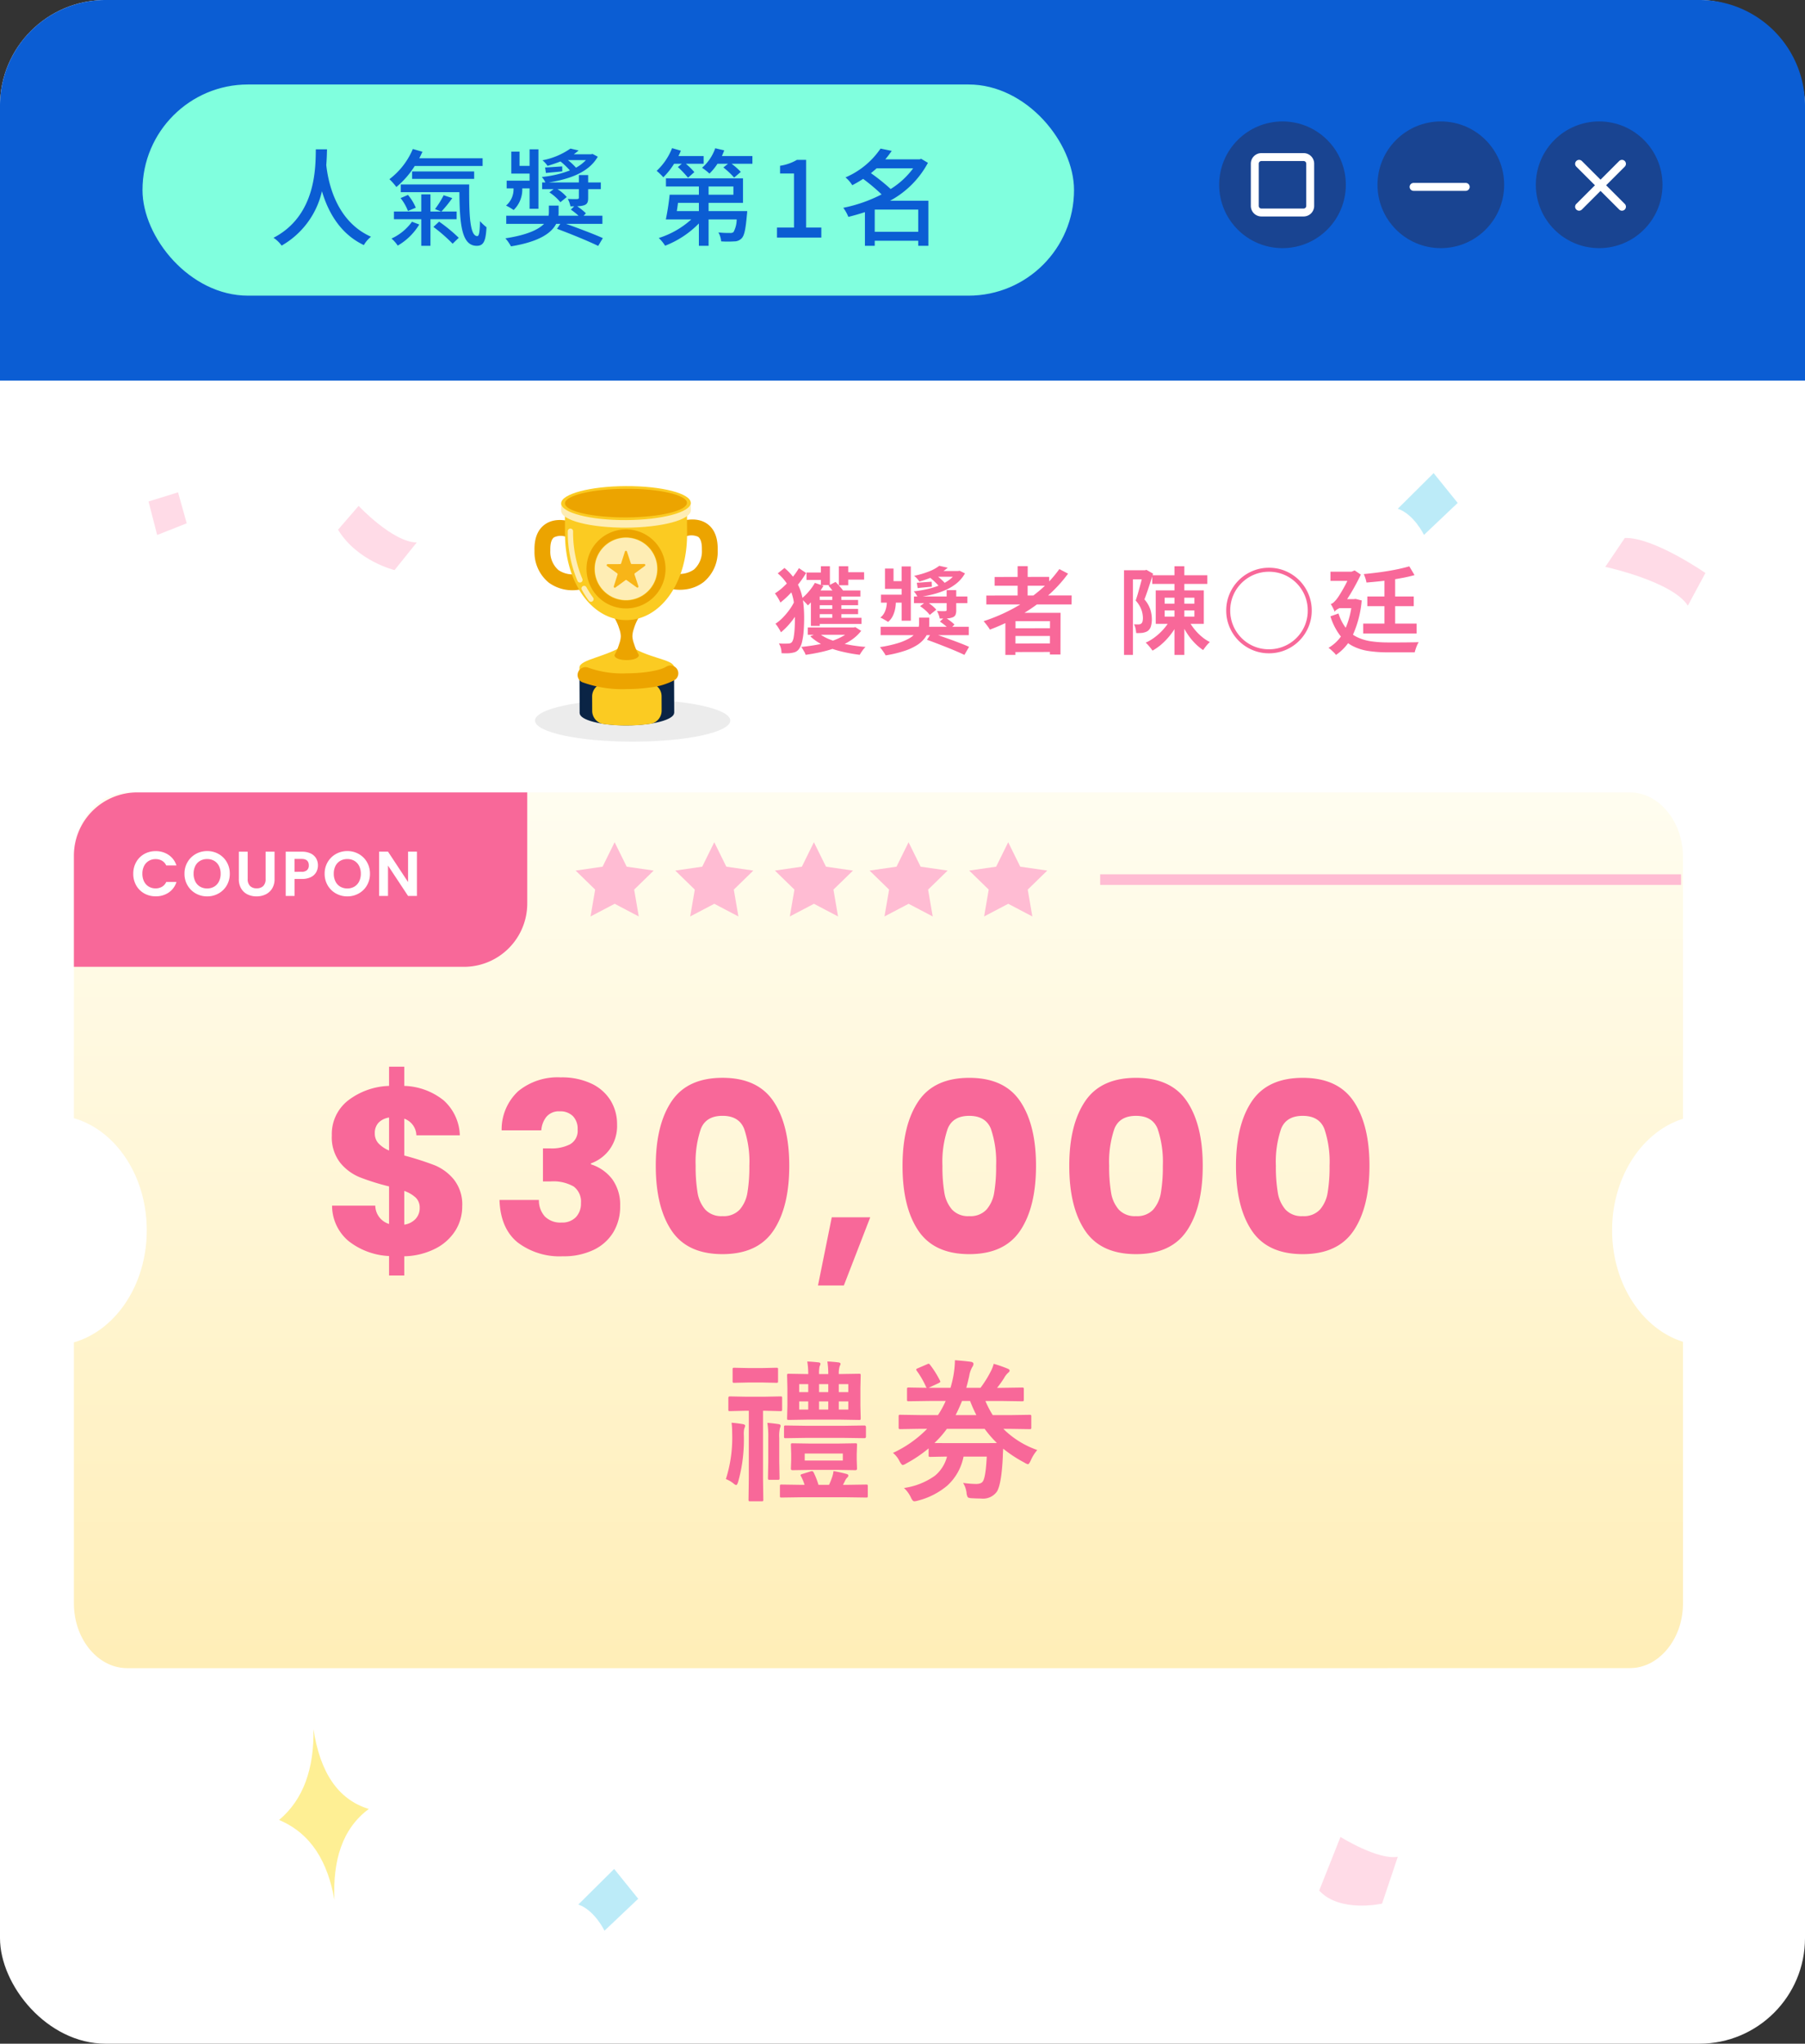 <svg xmlns="http://www.w3.org/2000/svg" xmlns:xlink="http://www.w3.org/1999/xlink" width="342" height="387.086" viewBox="0 0 342 387.086">
  <rect x="0" y="0" width="342" height="387.086" fill="#333333" stroke="none"/>
  <defs>
    <linearGradient id="linear-gradient" x1="0.5" x2="0.5" y2="1" gradientUnits="objectBoundingBox">
      <stop offset="0" stop-color="#fffdf0"/>
      <stop offset="1" stop-color="#ffeeb7"/>
    </linearGradient>
    <clipPath id="clip-path">
      <rect id="矩形_2008" data-name="矩形 2008" width="17" height="32.332" fill="#fde54d"/>
    </clipPath>
    <clipPath id="clip-path-2">
      <rect id="矩形_3128" data-name="矩形 3128" width="45.775" height="50.597" fill="none"/>
    </clipPath>
  </defs>
  <g id="组_6229" data-name="组 6229" transform="translate(-10 -172.914)">
    <rect id="矩形_3185" data-name="矩形 3185" width="342" height="387.086" rx="20" transform="translate(10 172.914)" fill="#fff"/>
    <path id="矩形_3186" data-name="矩形 3186" d="M20,0H322a20,20,0,0,1,20,20V72.086a0,0,0,0,1,0,0H0a0,0,0,0,1,0,0V20A20,20,0,0,1,20,0Z" transform="translate(10 172.914)" fill="#0b5dd3"/>
    <g id="组_6217" data-name="组 6217" transform="translate(-6 -3328.695)">
      <rect id="矩形_1854" data-name="矩形 1854" width="176.5" height="40" rx="20" transform="translate(43 3517.609)" fill="#80ffde"/>
      <path id="路径_42409" data-name="路径 42409" d="M8.84-16.72C8.78-13.52,9-4.2.82.04A5.758,5.758,0,0,1,2.36,1.52,15.937,15.937,0,0,0,10-8.78C11.06-5.2,13.24-.8,17.94,1.42A5.518,5.518,0,0,1,19.3-.16c-6.98-3.1-8.2-11.08-8.48-13.58.1-1.18.12-2.22.14-2.98Zm31.6,3.16v-1.46h-12c.22-.42.42-.82.6-1.24l-1.82-.52a13.942,13.942,0,0,1-4.44,5.72A11.3,11.3,0,0,1,24.1-9.58a16.6,16.6,0,0,0,3.48-3.98Zm-1.6,2.44v-1.4H27.08v1.4ZM27.06-3A9.806,9.806,0,0,1,23.18.18a6.835,6.835,0,0,1,1.18,1.34,11.482,11.482,0,0,0,4.08-4Zm8.46-.48V-4.94H32.64A24.971,24.971,0,0,0,34.7-7.48l-1.64-.54A16.726,16.726,0,0,1,31.42-5.4l1.16.46H30.56V-8.18H28.82v3.24H23.64v1.46h5.18V1.56h1.74V-3.48Zm-10.62-4a9.359,9.359,0,0,1,1.4,2.44l1.48-.62A9.174,9.174,0,0,0,26.3-8.08Zm6.22,5.46a30.6,30.6,0,0,1,3.64,3.18L35.92.04A29.54,29.54,0,0,0,32.2-3.02Zm-6.18-8.04V-8.6h11.1c.06,6.16.44,10.16,3.3,10.16,1.32,0,1.7-.96,1.84-3.52a9.4,9.4,0,0,1-1.24-1.16c-.02,1.7-.12,2.84-.5,2.84-1.4,0-1.58-3.92-1.54-9.78Zm23.02.74h1.38v3.86h1.68V-16.72H49.34v3.14h-1.9v-2.7H45.88v4.16h3.46v1.34H45v1.46h1.3v.06a4.021,4.021,0,0,1-1.42,3.2,10.069,10.069,0,0,1,1.44.84A5.4,5.4,0,0,0,47.96-9.2Zm12.06-5.36a7.785,7.785,0,0,1-1.88,1.44,11.8,11.8,0,0,0-1.54-1.44ZM63.14-2.6V-4.14H59.58l.44-.46a12.938,12.938,0,0,0-1.66-1.34,4.248,4.248,0,0,0,1.36-.2c.56-.22.72-.58.72-1.38V-9.18h2.4v-1.26h-2.4v-1.4H58.68v1.4H52.94c3.98-.62,7.64-1.92,9.32-4.88l-.98-.52-.3.06H57.72c.34-.24.62-.48.92-.72l-1.56-.36a13.714,13.714,0,0,1-5.3,2.22,4.4,4.4,0,0,1,.96,1.06q1.32-.39,2.46-.84a14.5,14.5,0,0,1,1.78,1.7,20.108,20.108,0,0,1-5.32,1.24,4.061,4.061,0,0,1,.68,1.04h-.62v1.26H53.9l-.8.62A9.094,9.094,0,0,1,55.18-6.7l1.2-.98a7.557,7.557,0,0,0-1.76-1.5h4.06v1.6c0,.22-.08.26-.3.28s-1,.02-1.8-.02a4.708,4.708,0,0,1,.5,1.4h.72l-.64.62a13.259,13.259,0,0,1,1.46,1.16H54.8a3.336,3.336,0,0,0,.04-.62v-1.3H53V-4.8a4.04,4.04,0,0,1-.06.66H44.92V-2.6h7.16C51.04-1.54,48.94-.5,44.76.14a8.735,8.735,0,0,1,1.06,1.52c5.5-.9,7.7-2.6,8.56-4.26h.78l-.62.94c2.54.94,6.06,2.38,7.8,3.24L63.22.1c-1.64-.74-4.6-1.86-6.96-2.7ZM55.52-13.48c-1.26.08-2.32.16-3.24.2l.16,1.04c.98-.1,2-.18,3.1-.3Zm22.66-.5-.74.62a19.363,19.363,0,0,1,1.92,2.02l1.2-1.06a13.339,13.339,0,0,0-1.6-1.58h3.36v-1.46H77.54A7.639,7.639,0,0,0,78-16.46l-1.66-.48a11.718,11.718,0,0,1-2.92,4.3,12.225,12.225,0,0,1,1.26,1.22,13.654,13.654,0,0,0,2.04-2.56Zm3.24,7.4v1.56H77.24c.08-.5.16-1.02.22-1.56Zm1.84-3.1h4.7v1.56h-4.7Zm0,4.66V-6.58h6.52v-4.64H75.18v1.54h6.24v1.56H75.88a47.221,47.221,0,0,1-.72,4.68h4.82A16.645,16.645,0,0,1,73.82.08a7.519,7.519,0,0,1,1.2,1.46,18.034,18.034,0,0,0,6.4-4.22V1.56h1.84v-5h5.32a5.123,5.123,0,0,1-.6,2.4.986.986,0,0,1-.7.16,15.967,15.967,0,0,1-2.16-.1,4.094,4.094,0,0,1,.52,1.7,20.346,20.346,0,0,0,2.5,0A1.867,1.867,0,0,0,89.52.14c.52-.52.76-1.74,1-4.44.04-.26.06-.72.06-.72Zm2.52-10.42c.16-.36.3-.7.44-1.08l-1.7-.4a8.755,8.755,0,0,1-2.5,3.7,10.018,10.018,0,0,1,1.4,1.1,10.376,10.376,0,0,0,1.52-1.86h2l-.88.7a14.848,14.848,0,0,1,2.04,1.92l1.26-1.08a12.6,12.6,0,0,0-1.74-1.54h3.94v-1.46ZM96.22,0h8.4V-1.9h-2.88V-14.72H100a9.042,9.042,0,0,1-3.2,1.12v1.46h2.64V-1.9H96.22Zm18.52-1.1V-5.3h8.24v4.2Zm7.28-12.02a15.456,15.456,0,0,1-4.26,3.92,38.249,38.249,0,0,0-3.74-3c.36-.3.72-.6,1.08-.92Zm2.88,6.14h-7.26a17.606,17.606,0,0,0,7.18-7.18l-1.28-.76-.3.1h-6.5c.44-.52.84-1.06,1.22-1.6l-2.12-.44a15.319,15.319,0,0,1-6.64,5.46,6.043,6.043,0,0,1,1.28,1.48,22.322,22.322,0,0,0,2.06-1.2,36.078,36.078,0,0,1,3.5,2.94,27.733,27.733,0,0,1-7.26,2.54,7.6,7.6,0,0,1,.96,1.72c1.04-.26,2.1-.56,3.14-.9V1.56h1.86V.6h8.24v.96h1.92Z" transform="translate(67 3546.609)" fill="#0b5dd3"/>
    </g>
    <g id="组_6219" data-name="组 6219" transform="translate(3756 -3328.695)">
      <g id="组_5222" data-name="组 5222" transform="translate(-3515.071 3524.702)">
        <circle id="椭圆_9" data-name="椭圆 9" cx="12" cy="12" r="12" transform="translate(0.071 -0.093)" fill="#194491"/>
        <path id="矩形_1855" data-name="矩形 1855" d="M2,1.5a.5.5,0,0,0-.5.5v8a.5.5,0,0,0,.5.5h8a.5.5,0,0,0,.5-.5V2a.5.5,0,0,0-.5-.5H2M2,0h8a2,2,0,0,1,2,2v8a2,2,0,0,1-2,2H2a2,2,0,0,1-2-2V2A2,2,0,0,1,2,0Z" transform="translate(6.071 5.907)" fill="#fff"/>
      </g>
      <g id="组_5221" data-name="组 5221" transform="translate(-3484.907 3524.702)">
        <circle id="椭圆_10" data-name="椭圆 10" cx="12" cy="12" r="12" transform="translate(-0.093 -0.093)" fill="#194491"/>
        <path id="路径_1854" data-name="路径 1854" d="M4686.126,2725.75h-9.876a.75.75,0,0,1,0-1.5h9.876a.75.75,0,0,1,0,1.5Z" transform="translate(-4669.502 -2712.696)" fill="#fff"/>
      </g>
      <g id="组_5223" data-name="组 5223" transform="translate(-3454.742 3524.702)">
        <circle id="椭圆_11" data-name="椭圆 11" cx="12" cy="12" r="12" transform="translate(-0.258 -0.093)" fill="#194491"/>
        <g id="组_5220" data-name="组 5220" transform="translate(7.938 7.938)">
          <path id="路径_1855" data-name="路径 1855" d="M4634.626,2758.625a.748.748,0,0,1-.53-.22l-8.126-8.125a.75.75,0,0,1,1.061-1.061l8.126,8.125a.75.75,0,0,1-.53,1.28Z" transform="translate(-4626.5 -2749.75)" fill="#fff"/>
          <path id="路径_1856" data-name="路径 1856" d="M4626.5,2758.625a.75.75,0,0,1-.53-1.28l8.125-8.125a.75.75,0,0,1,1.061,1.061l-8.125,8.125A.748.748,0,0,1,4626.5,2758.625Z" transform="translate(-4626.501 -2749.75)" fill="#fff"/>
        </g>
      </g>
    </g>
    <g id="组_5995" data-name="组 5995" transform="translate(24 323)">
      <g id="组_5986" data-name="组 5986" transform="translate(0)">
        <g id="组_5983" data-name="组 5983">
          <path id="联合_10" data-name="联合 10" d="M242.846,165.873H10.068C4.5,165.829,0,160.333,0,153.556v-49.39c7.054-2.026,12.493-9.1,13.6-17.911a26.725,26.725,0,0,0,.206-3.319C13.806,72.622,7.919,63.982,0,61.707V12.315c0-.08,0-.159,0-.239C.107,5.382,4.6,0,10.133,0H294.776c.225,0,.449.01.675.032a2.059,2.059,0,0,1,.36.033l.24.031c.095.012.188.028.283.046l.2.044c.09.019.18.04.272.065a1.043,1.043,0,0,1,.243.065c.126.034.243.066.36.109a.636.636,0,0,1,.135.045c.169.061.339.121.5.183l.033.013a.979.979,0,0,1,.162.076c.162.077.315.141.468.219s.307.166.451.251l.21.126c.136.084.271.174.4.267a.176.176,0,0,1,.072.056,5.83,5.83,0,0,1,.584.437c.27.23.53.46.774.712,0,0,0,0,.006,0a0,0,0,0,1,0,0v0a12.355,12.355,0,0,1,1.367,1.662s0,0,0,0a.019.019,0,0,1,0,.008h0c.207.295.4.611.585.94.052.089.1.18.15.272.074.146.145.291.211.439a.21.21,0,0,1,.045.088c.1.205.193.419.28.635.015.035.029.072.043.109.025.061.051.123.076.186.046.118.091.239.131.36.03.089.059.177.087.267s.061.2.094.3a1.738,1.738,0,0,1,.064.2c.053.208.117.427.161.646a1.213,1.213,0,0,1,.037.165c.036.143.062.284.09.436a1.7,1.7,0,0,1,.053.3c.034.185.06.362.086.547,0,.011,0,.021,0,.032.027.207.046.415.063.634a3.412,3.412,0,0,1,.027.438c0,.041.006.084.008.125.012.232.02.463.02.695V61.817c-4.976,1.571-9.117,5.674-11.431,11.11l-.014.036c-.015.034-.028.066-.043.1a25.488,25.488,0,0,0-1.927,9.041c0,.08-.005.161-.006.241,0,.2-.007.4-.007.592q0,.417.013.829c.3,9.782,5.9,17.919,13.415,20.291v49.523c0,.235-.007.47-.02.705,0,.039,0,.077-.007.115a3.381,3.381,0,0,1-.027.436c-.017.219-.036.427-.063.635s-.054.382-.091.58a1.671,1.671,0,0,1-.053.294c0,.02-.007.04-.011.06-.017.1-.036.193-.056.286l-.022.093c-.006.034-.012.068-.02.1s-.011.041-.017.062c-.045.217-.108.436-.161.644a1.848,1.848,0,0,1-.064.2c-.063.2-.117.383-.18.569-.041.121-.086.243-.131.36q-.038.1-.076.187c-.014.035-.027.069-.042.1-.087.216-.18.431-.281.639a.212.212,0,0,1-.045.087,7.494,7.494,0,0,1-.361.711c-.188.328-.378.645-.585.94,0,0,0,.006,0,.009s0,0,0,0c-.1.145-.2.288-.308.428a12.417,12.417,0,0,1-1.06,1.234c0,.011-.009,0-.009,0-.016.015-.03.032-.047.047-.23.233-.475.449-.728.663-.038.034-.076.065-.115.1-.083.067-.168.131-.253.192s-.144.1-.216.148a.149.149,0,0,1-.072.055c-.2.142-.406.274-.612.4-.144.086-.3.174-.45.251s-.287.134-.438.2l-.03.015a1,1,0,0,1-.162.077l-.485.179-.047.018a.581.581,0,0,1-.135.043l-.056.02c-.1.034-.2.062-.3.089a1.069,1.069,0,0,1-.243.066c-.162.043-.315.076-.476.108s-.321.053-.488.073l-.035,0a1.976,1.976,0,0,1-.36.033c-.225.021-.45.033-.675.033Z" fill="url(#linear-gradient)"/>
          <path id="联合_10_-_轮廓" data-name="联合 10 - 轮廓" d="M294.776,166.373H10.068a9.775,9.775,0,0,1-7.509-3.817,14.2,14.2,0,0,1-3.059-9V103.789l.362-.1c6.854-1.969,12.175-9,13.242-17.493a26.323,26.323,0,0,0,.2-3.256c0-9.943-5.528-18.475-13.444-20.749l-.362-.1V12.315c0-.083,0-.166,0-.249A14.125,14.125,0,0,1,2.649,3.207,9.739,9.739,0,0,1,10.133-.5H294.776c.244,0,.474.01.7.032a2.568,2.568,0,0,1,.411.038l.09.011.14.018c.1.013.2.03.31.051l.047.01.169.036c.1.02.184.041.27.064a1.554,1.554,0,0,1,.3.08c.127.034.237.065.352.107a1.088,1.088,0,0,1,.178.061l.03.011c.151.054.307.111.456.168l.021.009.022.009a1.486,1.486,0,0,1,.207.1l.158.073c.1.044.2.09.3.142.172.086.338.183.481.268l.058.035.158.1c.126.078.26.166.4.264a.641.641,0,0,1,.136.1,6.113,6.113,0,0,1,.587.443c.211.18.434.374.651.586h.3v.3a12.878,12.878,0,0,1,1.128,1.365h.24l0,.354.11.155-.006.009c.158.245.3.486.411.684.049.083.1.175.159.289l0,.006c.075.147.141.284.2.416a.684.684,0,0,1,.075.152c.093.193.184.4.276.63.015.037.031.075.045.113.025.061.051.123.076.186l0,.006c.057.148.1.269.139.381.028.082.056.17.09.277l.031.1.056.181a2.118,2.118,0,0,1,.068.208l.01.034c.015.06.031.121.048.182.04.149.08.3.114.462a1.673,1.673,0,0,1,.041.185c.036.146.062.286.089.432a2.2,2.2,0,0,1,.06.337c.036.194.062.38.085.54,0,.013,0,.025.005.038.025.191.044.385.065.651a3.923,3.923,0,0,1,.029.469c0,.038.005.076.007.114v.005c.014.258.02.494.02.721V62.183l-.349.11c-4.78,1.509-8.834,5.456-11.122,10.829l-.017.041-.016.038-.025.059a24.875,24.875,0,0,0-1.886,8.858v.046c0,.063,0,.126,0,.188,0,.21-.007.4-.007.583,0,.277,0,.55.013.812.287,9.337,5.66,17.491,13.066,19.831l.349.11v49.89c0,.234-.007.481-.021.733l0,.037c0,.024,0,.047,0,.071a3.881,3.881,0,0,1-.029.468c-.014.179-.034.412-.065.648-.029.213-.056.393-.09.584a2.177,2.177,0,0,1-.061.337v.006l-.007.036c-.017.1-.037.2-.059.3l0,.012-.018.078,0,.024c0,.026-.01.053-.015.079l0,.016c-.005.022-.011.044-.018.067-.034.16-.075.315-.115.465-.016.06-.032.12-.047.178l-.008.027a2.26,2.26,0,0,1-.07.216c-.021.066-.041.131-.061.2-.037.119-.075.242-.117.365s-.084.24-.138.38c-.027.068-.053.132-.079.195l-.016.04-.026.065c-.095.234-.186.443-.279.636a.685.685,0,0,1-.075.152,7.814,7.814,0,0,1-.363.71c-.146.255-.319.549-.514.839v.359h-.243q-.086.12-.169.23a12.962,12.962,0,0,1-1.076,1.257.507.507,0,0,1-.1.09c-.257.259-.52.488-.744.677-.041.036-.082.071-.124.1q-.145.116-.278.211c-.054.039-.113.08-.181.126a.616.616,0,0,1-.144.1c-.18.127-.38.256-.611.392-.14.084-.309.182-.483.268-.1.051-.205.1-.305.144l-.141.064-.008,0a1.529,1.529,0,0,1-.217.1l-.005,0-.489.181-.026.01a1.058,1.058,0,0,1-.185.062l-.019.007-.017.006c-.109.037-.217.067-.31.092a1.57,1.57,0,0,1-.3.079c-.181.047-.345.081-.482.108-.168.033-.329.055-.519.078l-.019,0a2.464,2.464,0,0,1-.417.039C295.234,166.362,295.005,166.373,294.776,166.373ZM.5,104.538v49.019c0,6.475,4.294,11.775,9.572,11.816h284.7c.2,0,.41-.01.628-.031l.047,0a1.481,1.481,0,0,0,.267-.024l.052-.008h0l.02,0c.17-.021.312-.04.451-.067s.281-.057.444-.1l.029-.008.029,0a.576.576,0,0,0,.129-.035l.028-.011.029-.008c.086-.023.177-.048.266-.078l.054-.02.031-.011.033-.007.025-.006.041-.017.044-.016.48-.177a.517.517,0,0,0,.083-.039l.037-.02.041-.02.153-.07c.095-.043.185-.084.271-.127.146-.073.294-.159.419-.233.223-.132.411-.253.576-.372l.01-.007.012-.015.067-.044c.077-.051.14-.094.2-.136.077-.055.155-.114.234-.177.031-.026.064-.053.1-.083l.006-.006c.212-.179.46-.394.694-.632l.014-.013.01-.01.027-.027.182-.181a12.008,12.008,0,0,0,.839-1l.08-.108,0,0,.22-.314c.211-.3.4-.626.561-.9l0,0a7.1,7.1,0,0,0,.336-.664l.027-.059.011-.014.013-.026c.088-.182.176-.381.268-.608l.021-.054.02-.05,0-.006q.036-.087.072-.178c.048-.123.088-.234.123-.337s.072-.222.108-.339c.022-.073.045-.147.069-.222l.013-.037a1.328,1.328,0,0,0,.042-.131l0-.008c.015-.059.031-.12.047-.18.038-.144.078-.294.107-.434l.012-.047.007-.025c0-.015.006-.03.008-.044l.015-.073.018-.077c.02-.09.036-.175.051-.262l0-.015,0-.025.013-.063a1.172,1.172,0,0,0,.038-.205l0-.025,0-.025c.033-.18.059-.353.087-.557.022-.17.04-.352.06-.606l0-.027a2.858,2.858,0,0,0,.022-.37l0-.043c0-.022,0-.043,0-.065l0-.039c.013-.23.019-.458.019-.674V104.418a17.021,17.021,0,0,1-5.032-2.765,20.309,20.309,0,0,1-4.3-4.686,25.018,25.018,0,0,1-4.088-13.187c-.009-.272-.013-.556-.013-.844,0-.19,0-.388.007-.6,0-.065,0-.132.005-.2v-.046a25.869,25.869,0,0,1,1.965-9.22l.005-.012.019-.043.019-.045.013-.033c2.349-5.516,6.487-9.606,11.393-11.281V12.292c0-.21-.006-.428-.019-.668,0-.036,0-.074-.007-.111l0-.04a2.9,2.9,0,0,0-.022-.372l0-.027c-.02-.254-.038-.436-.06-.608l0-.018v-.009c-.028-.2-.052-.359-.083-.525l0-.025,0-.026a1.21,1.21,0,0,0-.038-.21l-.008-.037c-.028-.151-.051-.279-.083-.4l-.009-.046a.807.807,0,0,0-.018-.087l-.009-.026-.006-.027c-.029-.14-.068-.288-.106-.431-.017-.062-.033-.124-.048-.185l0-.013a1.191,1.191,0,0,0-.038-.119l-.016-.043c-.022-.071-.044-.14-.065-.208l-.03-.1c-.026-.084-.054-.169-.082-.254s-.072-.205-.123-.337c-.024-.06-.048-.119-.072-.177l-.006-.016c-.012-.031-.024-.063-.037-.093l0-.007c-.089-.223-.176-.42-.265-.6L303.1,6.41l-.011-.013-.026-.057c-.058-.13-.123-.266-.2-.414-.052-.1-.1-.178-.136-.247l0-.006c-.223-.39-.39-.659-.56-.9l-.212-.3,0,0a11.922,11.922,0,0,0-.773-.951l-.345-.357c-.236-.244-.495-.47-.739-.679a5.271,5.271,0,0,0-.536-.4l-.062-.041-.014-.017-.008-.006c-.132-.094-.259-.177-.375-.249l-.147-.089-.058-.035c-.125-.074-.273-.161-.417-.233-.086-.044-.173-.083-.266-.125l-.193-.089L298,1.183l-.022-.014a.542.542,0,0,0-.082-.037l-.019-.008-.021-.008c-.136-.052-.284-.105-.427-.157L297.35.93l-.02-.01-.039-.01L297.265.9l-.025-.009c-.093-.034-.189-.061-.315-.095l-.029-.008L296.867.78a.541.541,0,0,0-.127-.034l-.031,0-.03-.008c-.077-.021-.157-.04-.244-.059l-.007,0-.156-.033-.034-.007c-.087-.017-.17-.03-.251-.041l-.133-.017L295.746.56l-.024,0a1.563,1.563,0,0,0-.27-.025l-.049,0C295.2.51,295,.5,294.776.5H10.133C4.922.5.6,5.7.5,12.083c0,.079,0,.155,0,.231v49.02a16.891,16.891,0,0,1,5.3,2.8,20.274,20.274,0,0,1,4.486,4.894,23.877,23.877,0,0,1,2.952,6.415,26.515,26.515,0,0,1,1.064,7.49,27.329,27.329,0,0,1-.21,3.381,24.34,24.34,0,0,1-4.668,11.74A18.109,18.109,0,0,1,.5,104.538Z" fill="rgba(0,0,0,0)"/>
        </g>
        <path id="矩形_3120" data-name="矩形 3120" d="M12,0H85.9a0,0,0,0,1,0,0V21.038a12,12,0,0,1-12,12H0a0,0,0,0,1,0,0V12A12,12,0,0,1,12,0Z" fill="#f86899"/>
        <path id="路径_42411" data-name="路径 42411" d="M-27.078-4.2a4.388,4.388,0,0,1,.558-2.214A3.984,3.984,0,0,1-25-7.938a4.324,4.324,0,0,1,2.166-.546,4.261,4.261,0,0,1,2.46.72,3.765,3.765,0,0,1,1.476,1.992h-1.932a2,2,0,0,0-.81-.9,2.377,2.377,0,0,0-1.206-.3,2.481,2.481,0,0,0-1.3.342,2.334,2.334,0,0,0-.888.966A3.185,3.185,0,0,0-25.35-4.2a3.194,3.194,0,0,0,.318,1.458,2.326,2.326,0,0,0,.888.972,2.481,2.481,0,0,0,1.3.342,2.34,2.34,0,0,0,1.206-.306,2.039,2.039,0,0,0,.81-.906h1.932a3.744,3.744,0,0,1-1.47,2A4.279,4.279,0,0,1-22.83.072,4.324,4.324,0,0,1-25-.474,4,4,0,0,1-26.52-1.992,4.355,4.355,0,0,1-27.078-4.2Zm14,4.284a4.34,4.34,0,0,1-2.16-.552A4.121,4.121,0,0,1-16.794-2a4.28,4.28,0,0,1-.576-2.214,4.257,4.257,0,0,1,.576-2.2,4.121,4.121,0,0,1,1.56-1.53,4.34,4.34,0,0,1,2.16-.552,4.33,4.33,0,0,1,2.166.552A4.09,4.09,0,0,1-9.36-6.414a4.292,4.292,0,0,1,.57,2.2A4.315,4.315,0,0,1-9.36-2a4.077,4.077,0,0,1-1.554,1.53A4.34,4.34,0,0,1-13.074.084Zm0-1.5a2.559,2.559,0,0,0,1.332-.342,2.344,2.344,0,0,0,.9-.978,3.209,3.209,0,0,0,.324-1.476,3.172,3.172,0,0,0-.324-1.47,2.313,2.313,0,0,0-.9-.966,2.6,2.6,0,0,0-1.332-.336,2.628,2.628,0,0,0-1.338.336,2.3,2.3,0,0,0-.906.966,3.172,3.172,0,0,0-.324,1.47,3.209,3.209,0,0,0,.324,1.476,2.332,2.332,0,0,0,.906.978A2.591,2.591,0,0,0-13.074-1.416Zm7.68-6.96v5.184a1.777,1.777,0,0,0,.444,1.3A1.674,1.674,0,0,0-3.7-1.44a1.691,1.691,0,0,0,1.26-.45A1.777,1.777,0,0,0-2-3.192V-8.376H-.306V-3.2A3.339,3.339,0,0,1-.768-1.4,2.93,2.93,0,0,1-2-.288,3.924,3.924,0,0,1-3.726.084a3.819,3.819,0,0,1-1.7-.372A2.832,2.832,0,0,1-6.63-1.4,3.444,3.444,0,0,1-7.074-3.2V-8.376ZM7.914-5.784A2.608,2.608,0,0,1,7.6-4.524a2.336,2.336,0,0,1-1,.948,3.623,3.623,0,0,1-1.71.36h-1.4V0H1.806V-8.376H4.89a3.727,3.727,0,0,1,1.656.336,2.341,2.341,0,0,1,1.026.924A2.6,2.6,0,0,1,7.914-5.784Zm-3.1,1.212A1.456,1.456,0,0,0,5.85-4.89a1.172,1.172,0,0,0,.336-.894q0-1.224-1.368-1.224H3.486v2.436ZM13.482.084a4.34,4.34,0,0,1-2.16-.552A4.121,4.121,0,0,1,9.762-2a4.28,4.28,0,0,1-.576-2.214,4.257,4.257,0,0,1,.576-2.2,4.121,4.121,0,0,1,1.56-1.53,4.34,4.34,0,0,1,2.16-.552,4.33,4.33,0,0,1,2.166.552A4.09,4.09,0,0,1,17.2-6.414a4.292,4.292,0,0,1,.57,2.2A4.315,4.315,0,0,1,17.2-2a4.077,4.077,0,0,1-1.554,1.53A4.34,4.34,0,0,1,13.482.084Zm0-1.5a2.559,2.559,0,0,0,1.332-.342,2.344,2.344,0,0,0,.9-.978,3.209,3.209,0,0,0,.324-1.476,3.172,3.172,0,0,0-.324-1.47,2.313,2.313,0,0,0-.9-.966,2.6,2.6,0,0,0-1.332-.336,2.628,2.628,0,0,0-1.338.336,2.3,2.3,0,0,0-.906.966,3.172,3.172,0,0,0-.324,1.47,3.209,3.209,0,0,0,.324,1.476,2.332,2.332,0,0,0,.906.978A2.591,2.591,0,0,0,13.482-1.416ZM26.67,0H24.99l-3.8-5.748V0h-1.68V-8.388h1.68l3.8,5.76v-5.76h1.68Z" transform="translate(38.327 19.608)" fill="#fff"/>
        <g id="组_5984" data-name="组 5984" transform="translate(47.197 40.589)">
          <path id="路径_42412" data-name="路径 42412" d="M-73.62-9.18A8.577,8.577,0,0,1-74.9-4.613a9.558,9.558,0,0,1-3.78,3.42A13.612,13.612,0,0,1-84.6.27V3.915h-2.88V.225a13.423,13.423,0,0,1-7.7-2.858,8.781,8.781,0,0,1-3.1-6.683h8.19A3.688,3.688,0,0,0-87.48-5.85v-7.11a44.694,44.694,0,0,1-5.6-1.755A9.352,9.352,0,0,1-96.75-17.46a7.84,7.84,0,0,1-1.575-5.175,8.05,8.05,0,0,1,3.037-6.57A13.423,13.423,0,0,1-87.48-32V-35.64h2.88V-32a12.518,12.518,0,0,1,7.47,2.745,9.269,9.269,0,0,1,3.06,6.615h-8.235a3.429,3.429,0,0,0-2.295-3.15v6.975a58.381,58.381,0,0,1,5.76,1.845,9.315,9.315,0,0,1,3.622,2.677A7.6,7.6,0,0,1-73.62-9.18ZM-90.18-23a2.7,2.7,0,0,0,.7,1.89,5.986,5.986,0,0,0,2,1.35V-26.01a3.535,3.535,0,0,0-1.98.967A2.817,2.817,0,0,0-90.18-23Zm5.58,17.28A3.61,3.61,0,0,0-82.463-6.8a3,3,0,0,0,.787-2.115,2.589,2.589,0,0,0-.742-1.913A6.077,6.077,0,0,0-84.6-12.105ZM-66.15-23.58A9.883,9.883,0,0,1-63-31.005a11.773,11.773,0,0,1,8.055-2.61,13.121,13.121,0,0,1,5.783,1.17,8.475,8.475,0,0,1,3.645,3.195,8.542,8.542,0,0,1,1.237,4.545,7.537,7.537,0,0,1-1.485,4.838,7.511,7.511,0,0,1-3.465,2.542v.18a8.118,8.118,0,0,1,4.05,2.835,8.248,8.248,0,0,1,1.485,5.085A9.39,9.39,0,0,1-44.977-4.3,8.758,8.758,0,0,1-48.713-.945,13,13,0,0,1-54.54.27a13.12,13.12,0,0,1-8.618-2.655q-3.217-2.655-3.4-8.01h7.47A4.538,4.538,0,0,0-57.96-7.268,4.12,4.12,0,0,0-54.81-6.12a3.587,3.587,0,0,0,2.722-1.012A3.714,3.714,0,0,0-51.12-9.81a3.558,3.558,0,0,0-1.373-3.128,7.756,7.756,0,0,0-4.388-.967h-1.44V-20.16h1.44a7.619,7.619,0,0,0,3.713-.788A2.936,2.936,0,0,0-51.75-23.76a3.407,3.407,0,0,0-.9-2.52,3.345,3.345,0,0,0-2.475-.9,3.068,3.068,0,0,0-2.542,1.035,4.639,4.639,0,0,0-.967,2.565Zm29.205,6.7q0-7.74,2.993-12.195t9.652-4.455q6.66,0,9.653,4.455t2.993,12.195q0,7.83-2.993,12.285T-24.3-.135q-6.66,0-9.652-4.455T-36.945-16.875Zm17.73,0a19.41,19.41,0,0,0-.99-7q-.99-2.452-4.1-2.452T-28.4-23.873a19.41,19.41,0,0,0-.99,7,29.419,29.419,0,0,0,.36,5.063,6.478,6.478,0,0,0,1.463,3.24A4.143,4.143,0,0,0-24.3-7.335a4.143,4.143,0,0,0,3.263-1.238,6.478,6.478,0,0,0,1.462-3.24A29.419,29.419,0,0,0-19.215-16.875ZM3.69-7.11l-5,12.915H-6.21L-3.6-7.11Zm6.12-9.765q0-7.74,2.993-12.195t9.653-4.455q6.66,0,9.653,4.455T35.1-16.875q0,7.83-2.993,12.285T22.455-.135Q15.8-.135,12.8-4.59T9.81-16.875Zm17.73,0a19.41,19.41,0,0,0-.99-7q-.99-2.452-4.1-2.452T18.36-23.873a19.41,19.41,0,0,0-.99,7,29.419,29.419,0,0,0,.36,5.063,6.478,6.478,0,0,0,1.463,3.24,4.143,4.143,0,0,0,3.262,1.238,4.143,4.143,0,0,0,3.263-1.238,6.478,6.478,0,0,0,1.462-3.24A29.419,29.419,0,0,0,27.54-16.875Zm13.86,0q0-7.74,2.993-12.195t9.652-4.455q6.66,0,9.653,4.455T66.69-16.875q0,7.83-2.993,12.285T54.045-.135q-6.66,0-9.652-4.455T41.4-16.875Zm17.73,0a19.41,19.41,0,0,0-.99-7q-.99-2.452-4.1-2.452T49.95-23.873a19.41,19.41,0,0,0-.99,7,29.419,29.419,0,0,0,.36,5.063,6.478,6.478,0,0,0,1.463,3.24,4.143,4.143,0,0,0,3.262,1.238,4.143,4.143,0,0,0,3.263-1.238,6.478,6.478,0,0,0,1.462-3.24A29.42,29.42,0,0,0,59.13-16.875Zm13.86,0q0-7.74,2.993-12.195t9.652-4.455q6.66,0,9.653,4.455T98.28-16.875q0,7.83-2.993,12.285T85.635-.135q-6.66,0-9.652-4.455T72.99-16.875Zm17.73,0a19.41,19.41,0,0,0-.99-7q-.99-2.452-4.1-2.452T81.54-23.873a19.41,19.41,0,0,0-.99,7,29.419,29.419,0,0,0,.36,5.063,6.478,6.478,0,0,0,1.463,3.24,4.143,4.143,0,0,0,3.262,1.238A4.143,4.143,0,0,0,88.9-8.573a6.478,6.478,0,0,0,1.462-3.24A29.419,29.419,0,0,0,90.72-16.875Z" transform="translate(100 47)" fill="#f86899"/>
          <path id="路径_42413" data-name="路径 42413" d="M-7.652-21.835l3.526-.057q.241,0,.283.057a.529.529,0,0,1,.042.269L-3.857-19.2v3.37l.057,2.365q0,.241-.057.283a.529.529,0,0,1-.269.042L-7.652-13.2h-6.3l-3.483.057q-.227,0-.269-.057a.529.529,0,0,1-.042-.269l.057-2.365V-19.2l-.057-2.365q0-.241.057-.283a.488.488,0,0,1,.255-.042l3.483.057h.212a14.822,14.822,0,0,0-.184-2.379q.991.042,2.152.17.34.042.34.269a.7.7,0,0,1-.057.255q-.085.184-.113.269a6.528,6.528,0,0,0-.085,1.416h1.742a16.032,16.032,0,0,0-.17-2.379q.92.028,2.082.17.411.057.411.269a.6.6,0,0,1-.071.269.8.8,0,0,0-.1.227,4.426,4.426,0,0,0-.156,1.444Zm1.5,6.726v-1.543h-1.8v1.543Zm0-4.814h-1.8v1.515h1.8Zm-3.795,4.814v-1.543h-1.742v1.543Zm-5.508,0h1.713v-1.543h-1.713Zm3.767-4.814v1.515h1.742v-1.515Zm-3.767,1.515h1.713v-1.515h-1.713Zm-10.153.864h3.625l2.945-.057a.516.516,0,0,1,.312.057.488.488,0,0,1,.042.255v2.124q0,.255-.071.312a.571.571,0,0,1-.283.042l-2.945-.071h-.326V-2.124l.057,4.064a.448.448,0,0,1-.057.283.488.488,0,0,1-.255.042h-2.181q-.227,0-.269-.057a.529.529,0,0,1-.042-.269L-25-2.124V-14.882h-.609l-2.988.071q-.212,0-.255-.071a.828.828,0,0,1-.028-.283V-17.29q0-.312.283-.312Zm12.39,8.878h4.928l3.469-.057q.241,0,.283.057a.488.488,0,0,1,.042.255l-.057,1.657v1.189l.057,1.657q0,.283-.326.283l-3.469-.057h-4.843l-3.568.057q-.326,0-.326-.283l.057-1.657V-6.754l-.057-1.657q0-.227.057-.269a.529.529,0,0,1,.269-.042Zm6.032,3.214V-6.783h-7.222v1.331ZM-14.9,1.5l-3.894.057q-.227,0-.269-.057a.488.488,0,0,1-.042-.255V-.595a.426.426,0,0,1,.05-.262.426.426,0,0,1,.262-.05L-14.9-.85h.467a9.221,9.221,0,0,0-.666-1.6.6.6,0,0,1-.1-.241q0-.113.326-.212l1.6-.5a.836.836,0,0,1,.227-.042.374.374,0,0,1,.326.241A14.676,14.676,0,0,1-11.8-.85h2a13.511,13.511,0,0,0,.581-1.444,5.736,5.736,0,0,0,.269-1.161,23.638,23.638,0,0,1,2.393.524q.411.085.411.312a.527.527,0,0,1-.227.411,2.393,2.393,0,0,0-.467.75,3.847,3.847,0,0,1-.184.34,2.176,2.176,0,0,0-.127.269h.5l3.852-.057q.255,0,.3.057a.488.488,0,0,1,.042.255V1.246q0,.227-.057.269a.571.571,0,0,1-.283.042L-6.661,1.5Zm.694-11.243-3.767.057a.516.516,0,0,1-.312-.057A.488.488,0,0,1-18.329-10v-1.77q0-.241.071-.283a.571.571,0,0,1,.283-.042l3.767.057H-6.9l3.795-.057q.3,0,.3.326V-10q0,.312-.3.312L-6.9-9.742Zm-15.137,7.8a25.9,25.9,0,0,0,1.189-8.765,14.567,14.567,0,0,0-.113-1.912q1.161.1,2.138.269.439.085.439.312a1.98,1.98,0,0,1-.17.524,4.9,4.9,0,0,0-.085,1.218,29.424,29.424,0,0,1-1.1,8.963q-.184.524-.354.524a1.173,1.173,0,0,1-.467-.269A5.253,5.253,0,0,0-29.346-1.94Zm4.206-21.028h2.761l2.605-.057q.227,0,.269.057a.529.529,0,0,1,.042.269V-20.5q0,.241-.057.283a.488.488,0,0,1-.255.042l-2.605-.057H-25.14l-2.605.057a.448.448,0,0,1-.283-.057.529.529,0,0,1-.042-.269V-22.7q0-.241.057-.283a.529.529,0,0,1,.269-.042Zm3.653,10.379q.835.057,2.124.241.382.071.382.283a.869.869,0,0,1-.113.439,6.235,6.235,0,0,0-.142,1.855v4.545l.057,3.073a.538.538,0,0,1-.05.3q-.05.057-.29.057h-1.543q-.227,0-.269-.071a.571.571,0,0,1-.042-.283l.057-3.073V-9.771A15.907,15.907,0,0,0-21.487-12.588ZM2.314-6.9a21.813,21.813,0,0,0,6.471-4.56H7.411L3.7-11.4q-.227,0-.269-.071a.529.529,0,0,1-.042-.269v-2.039a.482.482,0,0,1,.057-.3.488.488,0,0,1,.255-.042l3.71.057h3.427A16.781,16.781,0,0,0,12.3-16.737H9.238L5.3-16.681a.448.448,0,0,1-.283-.057.488.488,0,0,1-.042-.255v-1.982q0-.227.071-.269a.442.442,0,0,1,.255-.042l3.427.057a.631.631,0,0,1-.156-.2,17.25,17.25,0,0,0-1.742-3.016.545.545,0,0,1-.113-.255q0-.113.326-.241l1.742-.75a.766.766,0,0,1,.283-.1q.113,0,.269.2a18.393,18.393,0,0,1,1.883,3,.543.543,0,0,1,.071.212q0,.1-.368.283l-1.855.864h4.149q.326-1.1.524-2.152a18.065,18.065,0,0,0,.312-3.073q1.841.142,3.016.3.5.085.5.411a1.17,1.17,0,0,1-.227.581,4.978,4.978,0,0,0-.581,1.7q-.3,1.317-.552,2.237H18.9A20.341,20.341,0,0,0,20.821-22.3a6.432,6.432,0,0,0,.581-1.473,23.789,23.789,0,0,1,2.577.892q.439.17.439.382a.568.568,0,0,1-.255.4,3.664,3.664,0,0,0-.793,1.02,18.913,18.913,0,0,1-1.331,1.855h.807l3.908-.057a.516.516,0,0,1,.312.057.488.488,0,0,1,.042.255v1.982q0,.227-.071.269a.571.571,0,0,1-.283.042l-3.908-.057H19.83a18.512,18.512,0,0,0,1.388,2.676h3.257l3.738-.057q.227,0,.269.071a.529.529,0,0,1,.042.269v2.039a.5.5,0,0,1-.05.283q-.05.057-.262.057l-3.738-.057H23.228a17.08,17.08,0,0,0,6.429,4.007,7.725,7.725,0,0,0-1.246,2q-.326.694-.524.694a2.189,2.189,0,0,1-.694-.326A24.583,24.583,0,0,1,23.2-7.7q-.071,1.161-.071,1.5-.241,5.1-1.09,6.584a3.222,3.222,0,0,1-3.044,1.359q-.637,0-1.742-.057-.651-.042-.765-.2a1.784,1.784,0,0,1-.227-.793A4.668,4.668,0,0,0,15.6-1.218a18.8,18.8,0,0,0,2.464.2q1.005,0,1.3-.524.524-.793.722-4.659h-4.4A10.013,10.013,0,0,1,12.594-.694,13.994,13.994,0,0,1,6.987,2.152a2.452,2.452,0,0,1-.637.113q-.326,0-.666-.779A5.846,5.846,0,0,0,4.4-.255a13.207,13.207,0,0,0,5.862-2.322A6.924,6.924,0,0,0,12.552-6.2q-1.359.014-2.421.042l-.736.014A.448.448,0,0,1,9.111-6.2a.488.488,0,0,1-.042-.255v-1.3A25.324,25.324,0,0,1,4.834-4.9a2.078,2.078,0,0,1-.666.3q-.2,0-.581-.666A4.617,4.617,0,0,0,2.314-6.9ZM13.047-8.751h6.2q2.209,0,2.761-.028a20.085,20.085,0,0,1-2.322-2.676H12.523a18.418,18.418,0,0,1-2.351,2.676Q10.753-8.751,13.047-8.751Zm3.88-7.986H15.4q-.595,1.473-1.218,2.676h3.937A24.878,24.878,0,0,1,16.927-16.737Z" transform="translate(105.683 91.412)" fill="#f86899"/>
        </g>
        <g id="组_5985" data-name="组 5985" transform="translate(95.066 9.439)">
          <path id="路径_42284" data-name="路径 42284" d="M7.39,0,5.107,4.627,0,5.369l3.7,3.6-.872,5.086,4.568-2.4,4.568,2.4-.872-5.086,3.7-3.6L9.674,4.627Z" transform="translate(0 0)" fill="#ffbcd3"/>
          <path id="路径_42285" data-name="路径 42285" d="M7.39,0,5.107,4.627,0,5.369l3.7,3.6-.872,5.086,4.568-2.4,4.568,2.4-.872-5.086,3.7-3.6L9.674,4.627Z" transform="translate(18.879 0)" fill="#ffbcd3"/>
          <path id="路径_42286" data-name="路径 42286" d="M7.39,0,5.107,4.627,0,5.369l3.7,3.6-.872,5.086,4.568-2.4,4.568,2.4-.872-5.086,3.7-3.6L9.674,4.627Z" transform="translate(37.758 0)" fill="#ffbcd3"/>
          <path id="路径_42287" data-name="路径 42287" d="M7.39,0,5.107,4.627,0,5.369l3.7,3.6-.872,5.086,4.568-2.4,4.568,2.4-.872-5.086,3.7-3.6L9.674,4.627Z" transform="translate(55.693 0)" fill="#ffbcd3"/>
          <path id="路径_42288" data-name="路径 42288" d="M7.39,0,5.107,4.627,0,5.369l3.7,3.6-.872,5.086,4.568-2.4,4.568,2.4-.872-5.086,3.7-3.6L9.674,4.627Z" transform="translate(74.571 0)" fill="#ffbcd3"/>
        </g>
        <path id="路径_42289" data-name="路径 42289" d="M3999.063,2924.5H3889v-2h110.063Z" transform="translate(-3694.548 -2906.981)" fill="#ffbcd3"/>
      </g>
    </g>
    <path id="路径_42356" data-name="路径 42356" d="M5.47,18.975S8.212,6.257,12.817,3.334L6.628,0S-.2,9.863,0,15.278Z" transform="translate(333.135 274.812) rotate(90)" fill="#ffb8d0" fill-rule="evenodd" opacity="0.5"/>
    <path id="路径_42359" data-name="路径 42359" d="M0,11.016S6.882,4.556,6.923,0l5.235,4.206S10.46,11.3,4.506,14.912Z" transform="translate(88.964 268.734) rotate(90)" fill="#ffb8d0" fill-rule="evenodd" opacity="0.5"/>
    <path id="路径_42360" data-name="路径 42360" d="M1062.334,1084.9s4.443-7.135,3.75-10.861l8.877,2.982s1.792,8.033-2.475,11.91Z" transform="translate(1348.885 -541.491) rotate(90)" fill="#ffb8d0" fill-rule="evenodd" opacity="0.5"/>
    <path id="路径_42361" data-name="路径 42361" d="M1.738,7.235,0,1.646,5.867,0,8.085,5.6Z" transform="translate(45.379 266.161) rotate(90)" fill="#ffb8d0" fill-rule="evenodd" opacity="0.5"/>
    <path id="路径_42363" data-name="路径 42363" d="M0,4.557,5.647,0,11.7,6.388S7.8,8.266,6.742,11.347Z" transform="translate(286.194 262.526) rotate(90)" fill="#7ad9f2" fill-rule="evenodd" opacity="0.5"/>
    <path id="路径_42365" data-name="路径 42365" d="M0,4.557,5.647,0,11.7,6.388S7.8,8.266,6.742,11.347Z" transform="translate(130.924 526.901) rotate(90)" fill="#7ad9f2" fill-rule="evenodd" opacity="0.5"/>
    <g id="组_6225" data-name="组 6225" transform="translate(62.879 500.418)" opacity="0.6">
      <g id="组_5625" data-name="组 5625" clip-path="url(#clip-path)">
        <path id="路径_2918" data-name="路径 2918" d="M6.513,0C7.739,8.044,11.06,13.316,17,15.122c-5.107,3.8-6.828,9.837-6.514,17.211C9.227,25.231,6.153,19.8,0,17.211,4.628,13.319,6.65,7.47,6.513,0" fill="#fde54d" fill-rule="evenodd"/>
      </g>
    </g>
    <g id="组_6228" data-name="组 6228" transform="translate(-157.629 -99.609)">
      <g id="组_6031" data-name="组 6031">
        <ellipse id="椭圆_21" data-name="椭圆 21" cx="18.5" cy="4" rx="18.5" ry="4" transform="translate(269 405)" fill="#777" opacity="0.14"/>
        <g id="组_6029" data-name="组 6029" transform="translate(257.629 365.371) rotate(-8)" clip-path="url(#clip-path-2)">
          <path id="路径_42294" data-name="路径 42294" d="M0,7.606,1.037,0,18.8,2.422,17.76,10.027l-.016,0c-.175,1.283-4.288,1.783-9.18,1.116S-.158,8.891.016,7.608Z" transform="translate(13.753 36.979)" fill="#0a2445" fill-rule="evenodd"/>
          <path id="路径_42295" data-name="路径 42295" d="M.623.233A.27.27,0,0,1,.974.013,29.132,29.132,0,0,0,5.808,1.068a29.125,29.125,0,0,0,4.94.279.27.27,0,0,1,.279.306L10.408,6.2a.27.27,0,0,1-.255.233,28.921,28.921,0,0,1-5.039-.275A28.921,28.921,0,0,1,.185,5.074.27.27,0,0,1,0,4.781L.623.233" transform="translate(17.379 40.665)" fill="#feedb4" fill-rule="evenodd"/>
          <path id="路径_42296" data-name="路径 42296" d="M.639-2.25a2.53,2.53,0,0,1,.657.087h0a29.423,29.423,0,0,0,3.671.728A29.442,29.442,0,0,0,8.7-1.153,2.52,2.52,0,0,1,11.178,1.7l-.37,2.711A2.534,2.534,0,0,1,8.336,6.593H8.177a31.752,31.752,0,0,1-4.263-.306A31.528,31.528,0,0,1-.42,5.4l-.008,0a2.534,2.534,0,0,1-1.8-2.762l.369-2.706A2.52,2.52,0,0,1-.752-1.831l0,0A2.514,2.514,0,0,1,.639-2.25Z" transform="translate(18.399 41.852)" fill="#fbcb22"/>
          <path id="路径_42297" data-name="路径 42297" d="M9.186.3c4.9.668,8.721,2.249,8.546,3.533s-4.285,1.783-9.18,1.116S-.169,2.7.006,1.412,4.291-.372,9.186.3" transform="translate(14.796 35.596)" fill="#fbcb22" fill-rule="evenodd"/>
          <path id="路径_42298" data-name="路径 42298" d="M.131,3.231C.4,1.666,5.484,2.022,9.616,0c3.419,3.381,8.432,4.076,8.274,5.653h0l-.13.955L0,4.186l.13-.955Z" transform="translate(14.791 32.787)" fill="#fbcb22" fill-rule="evenodd"/>
          <path id="路径_42299" data-name="路径 42299" d="M11.677,4.038a32.132,32.132,0,0,1-4.293-.308,21.971,21.971,0,0,1-8.2-2.478,1.492,1.492,0,0,1-.44-2.064,1.492,1.492,0,0,1,2.064-.44A19.162,19.162,0,0,0,7.786.773c3.735.509,6.529.26,7.544-.188a1.493,1.493,0,1,1,1.2,2.732A12.965,12.965,0,0,1,11.677,4.038Z" transform="translate(15.861 37.576)" fill="#eca400"/>
          <path id="路径_42300" data-name="路径 42300" d="M.961,2A9.019,9.019,0,0,1,1.6,4.231a4.571,4.571,0,0,1,.082,1.44,4.788,4.788,0,0,1-.493,1.361A10.465,10.465,0,0,1,0,9.014c-.172,1.265,4.41,1.89,4.583.625a10.473,10.473,0,0,1-.614-2.227,4.783,4.783,0,0,1-.111-1.444A4.566,4.566,0,0,1,4.327,4.6,9.022,9.022,0,0,1,5.544,2.625,2.313,2.313,0,0,0,.961,2" transform="translate(21.821 25.587)" fill="#eca400" fill-rule="evenodd"/>
          <path id="路径_42301" data-name="路径 42301" d="M5.792,12.138A7.613,7.613,0,0,1,.4,10,7.427,7.427,0,0,1-1.433,3.7c.249-2.312,1.123-3.887,2.6-4.68C3.4-2.184,5.93-.947,6.211-.8L4.836,1.864l.008,0a2.94,2.94,0,0,0-2.266-.2c-.681.373-.936,1.487-1.03,2.357A4.614,4.614,0,0,0,2.542,7.9,4.811,4.811,0,0,0,6.171,9.122a1.5,1.5,0,1,1,.26,2.989C6.227,12.128,6.013,12.138,5.792,12.138Z" transform="translate(10.995 9.269)" fill="#eca400"/>
          <path id="路径_42302" data-name="路径 42302" d="M2.295,11.5A8.2,8.2,0,0,1-.525,11a1.5,1.5,0,0,1-.88-1.93,1.5,1.5,0,0,1,1.93-.88,4.811,4.811,0,0,0,3.822-.2,4.614,4.614,0,0,0,2-3.476c.143-.866.2-2.012-.366-2.551a2.989,2.989,0,0,0-2.223-.406,1.5,1.5,0,0,1-.61-2.937c.31-.064,3.08-.578,4.911,1.179C9.263.955,9.683,2.706,9.3,5A7.427,7.427,0,0,1,5.85,10.584,7.066,7.066,0,0,1,2.295,11.5Z" transform="translate(34.652 12.658)" fill="#eca400"/>
          <path id="路径_42303" data-name="路径 42303" d="M.227,5.1.683,1.751A2.024,2.024,0,0,1,2.962.019L21.865,2.6A2.025,2.025,0,0,1,23.6,4.876l-.464,3.4c-1.288,9.292-7.342,15.4-13.653,14.538S-1.044,14.416.227,5.1" transform="translate(15.499 5.541)" fill="#fbcb22" fill-rule="evenodd"/>
          <path id="路径_42304" data-name="路径 42304" d="M6.708.055A5.909,5.909,0,1,1,.055,5.111,5.909,5.909,0,0,1,6.708.055" transform="translate(20.349 12.834)" fill="#feedb4" fill-rule="evenodd"/>
          <path id="椭圆_20" data-name="椭圆 20" d="M6.738-.75A7.488,7.488,0,1,1-.75,6.738,7.5,7.5,0,0,1,6.738-.75Zm0,13.476A5.988,5.988,0,1,0,.75,6.738,5.995,5.995,0,0,0,6.738,12.726Z" transform="translate(16.73 18.744) rotate(-45)" fill="#eca400"/>
          <path id="路径_42305" data-name="路径 42305" d="M3.783.114a.2.2,0,0,1,.381.052l.417,2.309a.2.2,0,0,0,.172.165l2.324.317a.2.2,0,0,1,.068.379L5.079,4.445a.2.2,0,0,0-.1.214l.417,2.308a.2.2,0,0,1-.339.182L3.359,5.527A.2.2,0,0,0,3.124,5.5L1.057,6.605a.2.2,0,0,1-.278-.266L1.8,4.226a.2.2,0,0,0-.042-.234L.062,2.369A.2.2,0,0,1,.23,2.023l2.324.317a.2.2,0,0,0,.21-.113L3.783.114" transform="translate(22.729 15.347)" fill="#f8b518" fill-rule="evenodd"/>
          <path id="路径_42306" data-name="路径 42306" d="M.761,9.882a.5.5,0,0,1-.482-.369A23.44,23.44,0,0,1-.228-.094a.5.5,0,0,1,.585-.4.5.5,0,0,1,.4.585A22.857,22.857,0,0,0,1.244,9.25a.5.5,0,0,1-.483.632Z" transform="translate(16.562 10.209)" fill="#feedb4"/>
          <path id="路径_42307" data-name="路径 42307" d="M1.008,2.687a.5.5,0,0,1-.438-.259A17.639,17.639,0,0,1-.468.177a.5.5,0,0,1,.29-.645.5.5,0,0,1,.645.29,16.636,16.636,0,0,0,.978,2.122.5.5,0,0,1-.438.741Z" transform="translate(17.881 21.309)" fill="#feedb4"/>
          <path id="路径_42308" data-name="路径 42308" d="M.2,0,24.536,3.319l-.19,1.393h0c0,.009,0,.017,0,.026C24.1,6.5,18.455,7.184,11.74,6.269S-.232,3.179.008,1.418c0-.009,0-.017,0-.026h0Z" transform="translate(15.617 4.74)" fill="#feedb4" fill-rule="evenodd"/>
          <path id="路径_42309" data-name="路径 42309" d="M12.61.406c6.72.916,11.972,3.088,11.732,4.85S18.46,7.7,11.74,6.788-.232,3.7.008,1.938,5.891-.51,12.61.406" transform="translate(15.81 2.802)" fill="#fbcb22" fill-rule="evenodd"/>
          <path id="路径_42310" data-name="路径 42310" d="M11.819.42C18.141,1.282,23.1,3.186,22.9,4.673S17.407,6.665,11.085,5.8-.2,3.037.006,1.551,5.5-.442,11.819.42" transform="translate(16.533 3.288)" fill="#eca400" fill-rule="evenodd"/>
        </g>
      </g>
      <g id="组_6030" data-name="组 6030" transform="translate(2 -6)">
        <g id="组_6027" data-name="组 6027" transform="translate(-13 10)">
          <path id="路径_42410" data-name="路径 42410" d="M.99-13.878,2.268-14.9a10.134,10.134,0,0,1,1.98,2.169,9.419,9.419,0,0,1,1.116,2.313A11.981,11.981,0,0,1,5.868-8,24.687,24.687,0,0,1,5.994-5.49q0,1.242-.081,2.394a13.89,13.89,0,0,1-.288,2.07,3.911,3.911,0,0,1-.6,1.458,1.622,1.622,0,0,1-1.044.684,5.07,5.07,0,0,1-1.071.144q-.567.018-1.2-.018A3.792,3.792,0,0,0,1.584.288a3.325,3.325,0,0,0-.378-.9q.666.054,1.161.045t.765-.027A1.043,1.043,0,0,0,3.474-.7a.9.9,0,0,0,.234-.2,2.553,2.553,0,0,0,.315-.963,14.527,14.527,0,0,0,.171-1.629q.054-.954.054-2.052a18.96,18.96,0,0,0-.234-3.042,8.943,8.943,0,0,0-.927-2.754A9,9,0,0,0,.99-13.878Zm3.276,5.04,1.314.846A13.054,13.054,0,0,1,4.518-6.048a16.7,16.7,0,0,1-1.4,1.854A12.381,12.381,0,0,1,1.6-2.718q-.18-.36-.477-.837a5.93,5.93,0,0,0-.567-.783A8.129,8.129,0,0,0,1.971-5.517,13.22,13.22,0,0,0,3.294-7.11,8.967,8.967,0,0,0,4.266-8.838ZM5-14.868l1.368.918a17.953,17.953,0,0,1-1.377,2A26.14,26.14,0,0,1,3.267-9.963,16.27,16.27,0,0,1,1.494-8.352a6.408,6.408,0,0,0-.288-.576q-.18-.324-.378-.63A5.418,5.418,0,0,0,.45-10.08a11.2,11.2,0,0,0,1.674-1.305A18.427,18.427,0,0,0,3.753-13.1,12.567,12.567,0,0,0,5-14.868Zm6.318,4.86H13.05V-4.7H11.322ZM8.406-8.838h7.812v.99H8.406Zm0,1.692h7.812v.99H8.406ZM6.678-3.636H15.5V-2.25H6.678Zm1.35-8.442,1.638.558q-.4.666-.891,1.341T7.74-8.892Q7.2-8.28,6.7-7.812a5.254,5.254,0,0,0-.351-.4q-.225-.234-.468-.468t-.423-.378A10.543,10.543,0,0,0,6.867-10.44,10.406,10.406,0,0,0,8.028-12.078Zm6.966,8.442h.4L15.7-3.69l1.1.7a7.913,7.913,0,0,1-1.908,1.764,13,13,0,0,1-2.529,1.3,21.858,21.858,0,0,1-2.943.9q-1.548.36-3.15.576a2.139,2.139,0,0,0-.207-.5Q5.9.774,5.742.5A2.755,2.755,0,0,0,5.436.054Q6.966-.09,8.424-.36a21.7,21.7,0,0,0,2.736-.684,11.283,11.283,0,0,0,2.268-1,5.362,5.362,0,0,0,1.566-1.341ZM8.694-2.61a7.928,7.928,0,0,0,2.259,1.287,18.212,18.212,0,0,0,3.114.891,30.382,30.382,0,0,0,3.555.486,4.629,4.629,0,0,0-.6.72,9.125,9.125,0,0,0-.5.774A30.511,30.511,0,0,1,12.87.873,16.648,16.648,0,0,1,9.639-.279,9.814,9.814,0,0,1,7.146-1.962Zm.468-12.618h1.71v3.564H9.162Zm3.4,0h1.782v3.6H12.564ZM6.444-14.04H10.1v1.4H6.444Zm4.14,2.484,1.368-.7q.4.414.828.9a7.4,7.4,0,0,1,.666.846l-1.4.846q-.234-.378-.648-.918T10.584-11.556ZM7.65-5.454h9.216V-4.3H7.65Zm1.3-5.184h7.7v1.152h-7.7v5.562H7.272V-9.252L8.6-10.638Zm4.536-3.456h3.87v1.4h-3.87Zm7,10.332h16.7v1.584h-16.7Zm11.232-.99.918-.846q.468.306,1,.7a6.562,6.562,0,0,1,.837.72l-.936.936A7.523,7.523,0,0,0,32.724-4,12.241,12.241,0,0,0,31.716-4.752ZM26.8-9.5H36.918v1.26H26.8Zm6.192-1.206h1.818v3.8a2.2,2.2,0,0,1-.144.891.959.959,0,0,1-.576.477,3.174,3.174,0,0,1-1.008.189q-.594.027-1.4.027a3.8,3.8,0,0,0-.2-.729,5.829,5.829,0,0,0-.306-.693q.5.018.954.027a5.214,5.214,0,0,0,.594-.009A.438.438,0,0,0,32.94-6.8a.216.216,0,0,0,.054-.171Zm-12.438.864h4.95v1.512h-4.95Zm3.906-5.346h1.746V-4.914H24.462Zm-3.15.4h1.62v2.376h2.52v1.476h-4.14Zm6.642,7.128,1.188-.9a9.269,9.269,0,0,1,1.044.747A5.867,5.867,0,0,1,31.032-7l-1.242.99A5.441,5.441,0,0,0,29-6.858,8.775,8.775,0,0,0,27.954-7.668Zm1.656-5.58,1.206-.432A12.273,12.273,0,0,1,32.1-12.609a7.459,7.459,0,0,1,1.017,1.143l-1.278.45a6.577,6.577,0,0,0-.945-1.116A12.657,12.657,0,0,0,29.61-13.248Zm5.22-1.08h.324l.306-.054,1.008.5a6.561,6.561,0,0,1-1.539,1.845,9.1,9.1,0,0,1-2.1,1.287,15.056,15.056,0,0,1-2.511.855,26.289,26.289,0,0,1-2.8.531,4.7,4.7,0,0,0-.333-.585,3.353,3.353,0,0,0-.423-.531,22.775,22.775,0,0,0,2.547-.423,15,15,0,0,0,2.3-.711,8.356,8.356,0,0,0,1.9-1.053,4.923,4.923,0,0,0,1.314-1.449Zm-3.222-.99,1.6.36a10.214,10.214,0,0,1-2.3,1.485,19.689,19.689,0,0,1-3.1,1.143,3.005,3.005,0,0,0-.441-.594,4.353,4.353,0,0,0-.531-.5,16.972,16.972,0,0,0,2.844-.837A7.845,7.845,0,0,0,31.608-15.318Zm-.5.99H35.3v1.08H29.646ZM21.654-9.2h1.71v.9a6.435,6.435,0,0,1-.117,1.089,5.525,5.525,0,0,1-.432,1.341,3.334,3.334,0,0,1-.927,1.188,3.648,3.648,0,0,0-.432-.279l-.54-.306a2.567,2.567,0,0,0-.5-.225,2.825,2.825,0,0,0,.8-.972,4.022,4.022,0,0,0,.351-1.053,5.053,5.053,0,0,0,.09-.837Zm6.12,3.708H29.7v1.242a5.073,5.073,0,0,1-.171,1.26,4.023,4.023,0,0,1-.657,1.341,5.5,5.5,0,0,1-1.4,1.3A10.392,10.392,0,0,1,25.074.783a22.544,22.544,0,0,1-3.636.873,7.569,7.569,0,0,0-.5-.792q-.315-.45-.585-.774a24.272,24.272,0,0,0,3.267-.711,10.953,10.953,0,0,0,2.151-.873,4.792,4.792,0,0,0,1.26-.963,2.816,2.816,0,0,0,.585-.972,2.88,2.88,0,0,0,.153-.873ZM29.268-1.3l.846-1.3q.828.27,1.8.612t1.962.7q.99.36,1.863.7t1.5.63L36.36,1.566q-.594-.288-1.449-.657T33.084.153q-.972-.387-1.962-.765T29.268-1.3ZM27.342-12.1q.594-.036,1.3-.09t1.512-.108l.036.936q-.72.072-1.386.135t-1.3.135ZM40.518-9.684,56.682-9.7l-.018,1.71H40.518Zm1.566-3.51,10.332-.018.018,1.674H42.084Zm3.1,9.72,8.172-.018v1.476H45.18Zm0,2.88,8.172-.018v1.62l-8.172.018Zm1.26-14.652h1.908l-.018,6.5H46.44Zm7.9.558L56-13.824a25.781,25.781,0,0,1-4.122,4.419A33.038,33.038,0,0,1,46.8-5.85a38.495,38.495,0,0,1-5.616,2.628,3.8,3.8,0,0,0-.324-.513q-.216-.3-.45-.594T40-4.824a33.427,33.427,0,0,0,5.607-2.4,29.121,29.121,0,0,0,4.914-3.339A22.22,22.22,0,0,0,54.342-14.688ZM44.118-6.408H54.576l-.018,7.9h-2l.018-6.318H46.044l-.018,6.39H44.118Zm27.828-7.11h10.44v1.638H71.946Zm4.212-1.71H78.03V1.566H76.158Zm2.52,9.954a10.6,10.6,0,0,0,1.08,1.737,10.135,10.135,0,0,0,1.449,1.548A8.054,8.054,0,0,0,82.872-.864a4.147,4.147,0,0,0-.441.432q-.243.27-.459.558t-.378.522a9.556,9.556,0,0,1-1.7-1.44A11.838,11.838,0,0,1,78.426-2.7,15.341,15.341,0,0,1,77.31-4.86ZM74.3-6.858v1.17h5.634v-1.17Zm0-2.412v1.134h5.634V-9.27Zm-1.692-1.386H81.72V-4.32H72.612ZM75.42-5.238l1.53.5a13.462,13.462,0,0,1-1.314,2.187,12.922,12.922,0,0,1-1.7,1.9A10.212,10.212,0,0,1,72,.756q-.144-.216-.369-.5t-.468-.558a4.54,4.54,0,0,0-.459-.45A8.96,8.96,0,0,0,72.576-1.89a11.239,11.239,0,0,0,1.638-1.566A9.145,9.145,0,0,0,75.42-5.238ZM66.6-14.472h4.248v1.728H68.292V1.566H66.6Zm3.654,0h.324l.27-.072,1.26.72q-.234.774-.513,1.638t-.567,1.7q-.288.837-.558,1.539a5.6,5.6,0,0,1,1.143,1.989,6.426,6.426,0,0,1,.261,1.737,4.59,4.59,0,0,1-.18,1.377,1.678,1.678,0,0,1-.594.873,1.872,1.872,0,0,1-.468.225,4.437,4.437,0,0,1-.54.135,9.082,9.082,0,0,1-1.188.036,5.78,5.78,0,0,0-.117-.828,2.737,2.737,0,0,0-.3-.828q.252.018.468.018h.378a.82.82,0,0,0,.522-.144.766.766,0,0,0,.252-.423,2.736,2.736,0,0,0,.072-.675,4.872,4.872,0,0,0-.27-1.494,5.36,5.36,0,0,0-1.1-1.782q.216-.612.423-1.332t.4-1.44q.2-.72.351-1.35t.261-1.062ZM85.968-6.84a7.939,7.939,0,0,1,.63-3.15,8.126,8.126,0,0,1,1.737-2.583,8.126,8.126,0,0,1,2.583-1.737,7.939,7.939,0,0,1,3.15-.63,7.939,7.939,0,0,1,3.15.63A8.126,8.126,0,0,1,99.8-12.573a8.126,8.126,0,0,1,1.737,2.583,7.939,7.939,0,0,1,.63,3.15,7.939,7.939,0,0,1-.63,3.15A8.126,8.126,0,0,1,99.8-1.107,8.126,8.126,0,0,1,97.218.63a7.939,7.939,0,0,1-3.15.63,7.939,7.939,0,0,1-3.15-.63,8.126,8.126,0,0,1-2.583-1.737A8.126,8.126,0,0,1,86.6-3.69,7.939,7.939,0,0,1,85.968-6.84ZM94.068.5a7.25,7.25,0,0,0,2.853-.567A7.317,7.317,0,0,0,99.27-1.638a7.344,7.344,0,0,0,1.575-2.34,7.23,7.23,0,0,0,.567-2.862,7.25,7.25,0,0,0-.567-2.853,7.317,7.317,0,0,0-1.575-2.349,7.344,7.344,0,0,0-2.34-1.575,7.23,7.23,0,0,0-2.862-.567,7.25,7.25,0,0,0-2.853.567,7.317,7.317,0,0,0-2.349,1.575A7.344,7.344,0,0,0,87.291-9.7a7.23,7.23,0,0,0-.567,2.862,7.25,7.25,0,0,0,.567,2.853,7.317,7.317,0,0,0,1.575,2.349,7.344,7.344,0,0,0,2.34,1.575A7.23,7.23,0,0,0,94.068.5Zm17.856-4.86H122.04v1.872H111.924ZM112.7-9.5h8.8v1.836h-8.8Zm3.24-3.672h2.034V-3.33h-2.034Zm4.716-2.034.99,1.656q-.936.27-2.052.486t-2.313.4q-1.2.18-2.412.306t-2.331.216a4.959,4.959,0,0,0-.207-.819q-.153-.459-.3-.783,1.116-.108,2.295-.252t2.322-.333q1.143-.189,2.16-.414T120.654-15.21ZM105.714-14.2h4.176v1.746h-4.176ZM107.28-9H110.2v1.71H107.19Zm2.52,0h.36l.324-.036,1.152.288A20.033,20.033,0,0,1,109.953-2.2a9.1,9.1,0,0,1-3.195,3.771,2.938,2.938,0,0,0-.4-.468q-.261-.252-.531-.5a3.057,3.057,0,0,0-.486-.369,7.729,7.729,0,0,0,3.024-3.267A15.49,15.49,0,0,0,109.8-8.64Zm-2.556,2.718a8.661,8.661,0,0,0,1.476,2.853,6.06,6.06,0,0,0,2.106,1.656A9.292,9.292,0,0,0,113.481-1a21.847,21.847,0,0,0,3.087.207h2.151q.693,0,1.413-.009l1.332-.018q.612-.009.972-.027a3.719,3.719,0,0,0-.3.567q-.153.351-.27.711t-.189.648h-5.166a23.6,23.6,0,0,1-3.645-.261,9.578,9.578,0,0,1-3.024-.981,7.355,7.355,0,0,1-2.394-2.07,11.679,11.679,0,0,1-1.737-3.51Zm-.72-.288a3.618,3.618,0,0,0-.189-.468q-.135-.288-.288-.567a5.049,5.049,0,0,0-.279-.459,1.532,1.532,0,0,0,.639-.405,5.164,5.164,0,0,0,.657-.765q.162-.216.459-.693t.675-1.143q.378-.666.747-1.431a16.787,16.787,0,0,0,.657-1.557v-.09l.7-.288,1.17.792q-.846,1.764-1.791,3.357a25.883,25.883,0,0,1-1.863,2.763v.018l-.189.1-.459.243a2.541,2.541,0,0,0-.459.306Q106.524-6.7,106.524-6.57Z" transform="translate(325 391)" fill="#f86899"/>
        </g>
      </g>
    </g>
  </g>
</svg>
